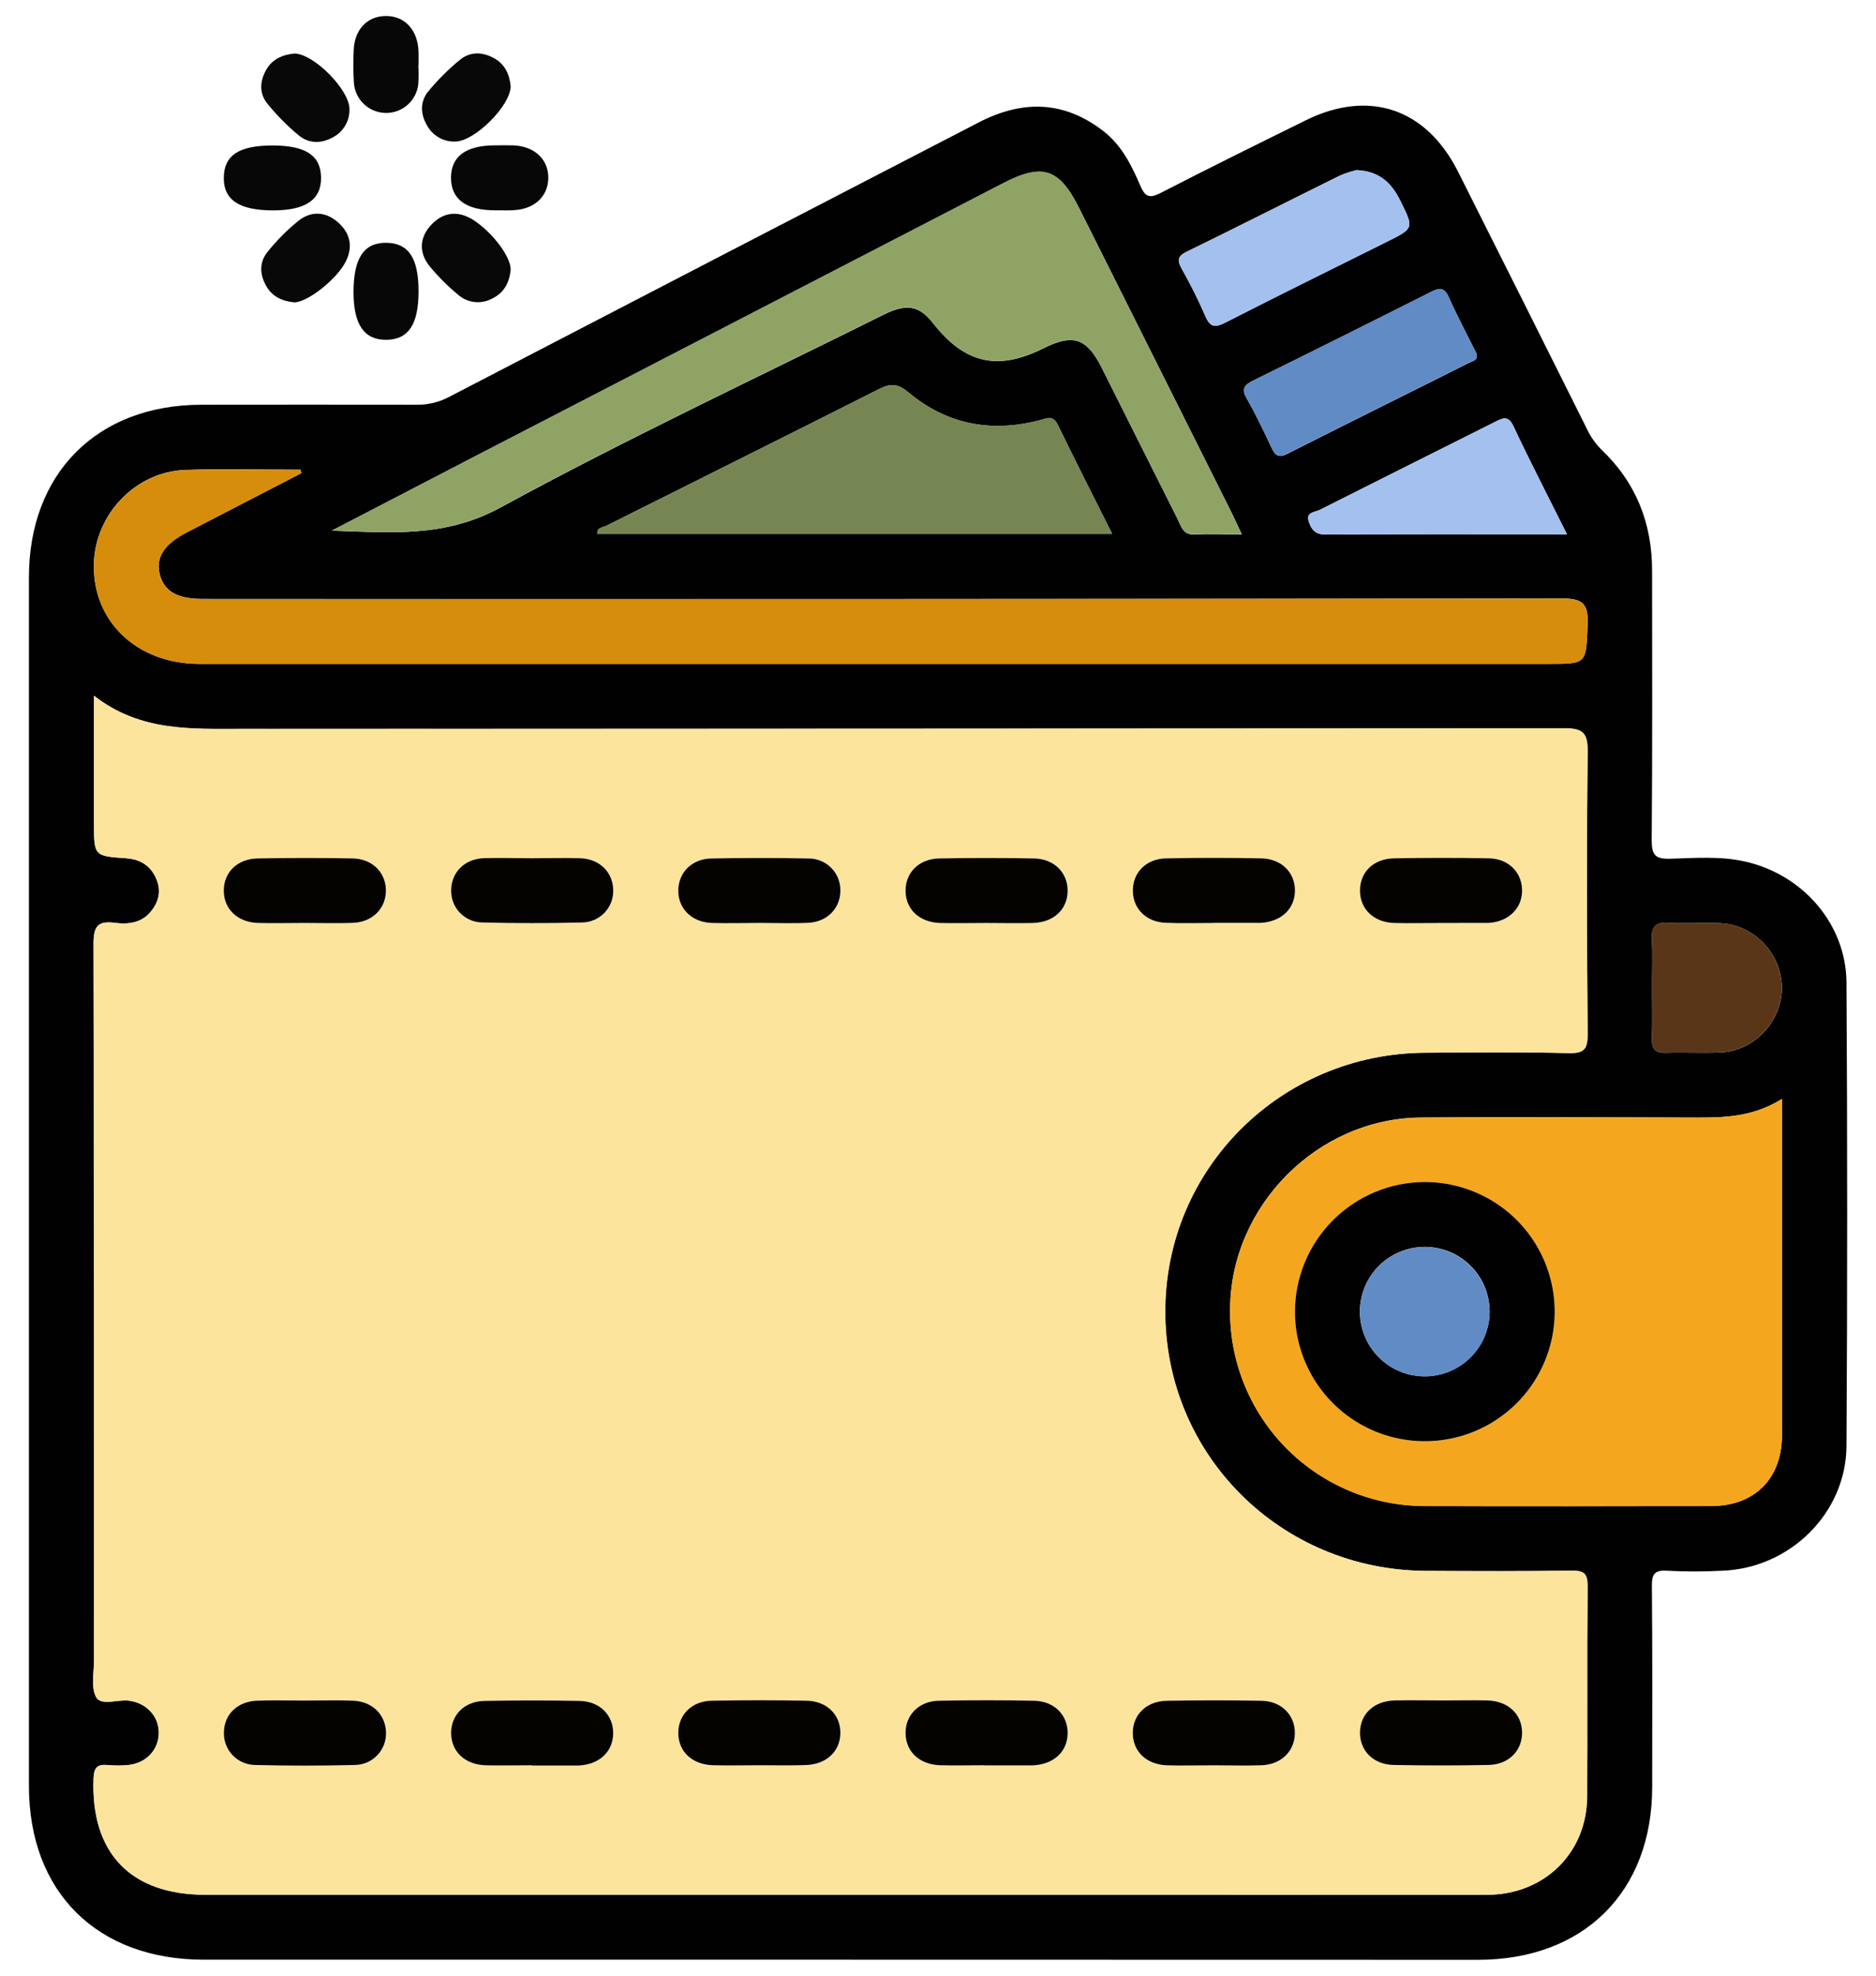 <svg width="76" height="80" viewBox="0 0 76 80" fill="none" xmlns="http://www.w3.org/2000/svg">
<path d="M33.988 79.353H8.267C3.932 79.353 1.172 76.616 1.172 72.312C1.172 56.001 1.172 39.689 1.172 23.378C1.172 19.163 3.94 16.393 8.159 16.389C11.059 16.389 13.966 16.381 16.869 16.389C17.33 16.397 17.787 16.288 18.195 16.072C25.34 12.361 32.488 8.658 39.641 4.962C41.415 4.042 43.096 4.068 44.703 5.311C45.442 5.883 45.844 6.7 46.2 7.528C46.407 8.009 46.602 8.029 47.043 7.801C48.983 6.803 50.942 5.837 52.9 4.871C55.461 3.608 57.777 4.387 59.068 6.952C60.81 10.412 62.545 13.873 64.272 17.334C64.419 17.657 64.621 17.95 64.871 18.201C66.275 19.534 66.93 21.184 66.929 23.11C66.929 26.743 66.945 30.377 66.913 34.011C66.913 34.619 67.045 34.789 67.667 34.772C68.674 34.744 69.691 34.659 70.699 34.886C73.031 35.412 74.786 37.411 74.804 39.781C74.842 46.037 74.842 52.294 74.804 58.551C74.786 61.285 72.496 63.511 69.757 63.603C69.018 63.642 68.278 63.642 67.539 63.603C67.003 63.567 66.917 63.763 66.921 64.245C66.945 66.95 66.935 69.655 66.933 72.36C66.933 76.608 64.156 79.356 59.877 79.358L33.988 79.353ZM3.808 28.171V33.324C3.808 34.657 3.808 34.663 5.11 34.752C5.68 34.792 6.096 35.041 6.328 35.573C6.549 36.08 6.433 36.539 6.086 36.941C5.705 37.382 5.177 37.436 4.651 37.368C3.977 37.281 3.79 37.499 3.791 38.197C3.818 47.868 3.824 57.541 3.811 67.214C3.811 67.728 3.679 68.341 3.907 68.729C4.116 69.08 4.768 68.805 5.226 68.861C5.943 68.954 6.445 69.496 6.438 70.175C6.432 70.855 5.918 71.402 5.191 71.472C4.918 71.498 4.643 71.498 4.37 71.472C3.968 71.436 3.81 71.543 3.791 71.998C3.667 75.022 5.281 76.724 8.322 76.724H49C52.752 76.724 56.505 76.734 60.258 76.724C62.563 76.715 64.275 75.033 64.292 72.757C64.313 69.915 64.284 67.073 64.311 64.232C64.311 63.715 64.163 63.594 63.665 63.601C61.694 63.628 59.721 63.622 57.748 63.61C51.867 63.572 47.193 58.904 47.202 53.09C47.211 47.318 51.886 42.666 57.723 42.627C59.668 42.615 61.614 42.596 63.558 42.642C64.193 42.658 64.316 42.463 64.312 41.867C64.284 38.07 64.274 34.271 64.312 30.473C64.321 29.704 64.163 29.487 63.348 29.488C45.517 29.515 27.686 29.523 9.853 29.513C7.776 29.512 5.684 29.641 3.808 28.171ZM72.189 44.5C70.88 45.316 69.59 45.253 68.305 45.251C64.718 45.242 61.13 45.22 57.544 45.251C53.374 45.291 49.878 48.817 49.835 52.965C49.816 54.013 50.007 55.053 50.397 56.025C50.786 56.997 51.366 57.883 52.103 58.629C52.839 59.375 53.718 59.967 54.686 60.371C55.655 60.774 56.695 60.981 57.744 60.979C61.606 60.996 65.467 60.985 69.327 60.979C71.08 60.979 72.187 59.87 72.19 58.117C72.19 53.856 72.19 49.595 72.19 45.335L72.189 44.5ZM12.207 19.158L12.177 19.019C10.619 19.019 9.058 18.974 7.502 19.029C5.493 19.1 3.853 20.826 3.803 22.827C3.745 25.165 5.55 26.881 8.084 26.881H62.726C64.299 26.881 64.25 26.881 64.317 25.303C64.353 24.472 64.146 24.23 63.269 24.231C44.92 24.259 26.57 24.265 8.219 24.252C7.175 24.252 6.648 23.946 6.47 23.248C6.299 22.574 6.647 22.035 7.566 21.558C9.113 20.759 10.662 19.959 12.211 19.158H12.207ZM13.437 21.488C15.782 21.565 18.013 21.784 20.261 20.559C25.346 17.789 30.601 15.329 35.79 12.746C36.734 12.277 37.24 12.373 37.806 13.094C39.082 14.723 40.418 15.028 42.256 14.111C43.469 13.505 44.017 13.679 44.629 14.883C45.661 16.932 46.681 18.985 47.715 21.032C47.855 21.308 47.922 21.662 48.374 21.641C48.987 21.614 49.603 21.641 50.308 21.641C50.139 21.282 50.03 21.037 49.913 20.798C47.848 16.672 45.783 12.548 43.717 8.426C42.913 6.82 42.236 6.598 40.645 7.42L19.224 18.488C17.296 19.488 15.368 20.488 13.441 21.488H13.437ZM45.055 21.62C44.281 20.073 43.552 18.641 42.85 17.198C42.651 16.789 42.402 16.945 42.107 17.021C40.149 17.528 38.351 17.19 36.796 15.884C36.391 15.546 36.098 15.511 35.639 15.742C31.948 17.603 28.257 19.44 24.566 21.29C24.422 21.362 24.182 21.353 24.194 21.62H45.055ZM59.819 14.322C59.442 13.564 59.04 12.819 58.699 12.047C58.51 11.62 58.303 11.652 57.955 11.83C55.567 13.035 53.172 14.229 50.772 15.411C50.416 15.587 50.274 15.735 50.508 16.137C50.873 16.774 51.191 17.441 51.502 18.109C51.654 18.434 51.785 18.564 52.161 18.372C54.598 17.137 57.047 15.93 59.487 14.704C59.63 14.624 59.896 14.608 59.817 14.319L59.819 14.322ZM54.958 6.89C54.727 6.944 54.501 7.017 54.283 7.109C52.206 8.136 50.142 9.184 48.06 10.2C47.671 10.39 47.708 10.576 47.876 10.886C48.224 11.502 48.541 12.135 48.824 12.783C49.027 13.277 49.239 13.273 49.671 13.046C51.832 11.943 54.008 10.873 56.18 9.792C57.292 9.238 57.279 9.245 56.735 8.138C56.385 7.433 55.908 6.933 54.958 6.89ZM63.481 21.636C62.71 20.089 61.984 18.689 61.314 17.263C61.096 16.798 60.871 16.932 60.559 17.088C58.195 18.272 55.828 19.455 53.467 20.647C53.279 20.741 52.906 20.732 53.013 21.093C53.107 21.403 53.257 21.65 53.696 21.646C56.919 21.625 60.141 21.636 63.481 21.636ZM66.93 39.926C66.93 40.636 66.947 41.348 66.924 42.058C66.909 42.483 67.066 42.643 67.494 42.629C68.233 42.605 68.974 42.648 69.712 42.615C71.059 42.555 72.174 41.373 72.187 40.032C72.202 38.651 71.077 37.44 69.695 37.383C68.984 37.353 68.268 37.406 67.559 37.368C67.032 37.339 66.9 37.565 66.922 38.042C66.954 38.669 66.929 39.298 66.93 39.926Z" fill="#010101"/>
<path d="M20.688 10.902C20.647 11.428 20.424 11.856 19.944 12.086C19.726 12.207 19.477 12.257 19.229 12.23C18.981 12.204 18.748 12.101 18.561 11.937C18.141 11.589 17.755 11.203 17.406 10.783C16.954 10.219 16.99 9.599 17.492 9.081C17.994 8.563 18.597 8.528 19.206 8.926C19.976 9.443 20.681 10.388 20.688 10.902Z" fill="#080808"/>
<path d="M11.931 12.244C11.442 12.199 11.028 12.018 10.78 11.572C10.516 11.104 10.501 10.607 10.845 10.193C11.219 9.725 11.644 9.3 12.111 8.925C12.653 8.508 13.258 8.583 13.751 9.056C14.214 9.498 14.298 10.045 13.99 10.623C13.609 11.338 12.462 12.231 11.931 12.244Z" fill="#080808"/>
<path d="M20.688 3.496C20.68 4.279 19.238 5.721 18.447 5.732C18.212 5.741 17.98 5.684 17.777 5.567C17.574 5.451 17.408 5.28 17.297 5.074C17.023 4.607 17.016 4.105 17.355 3.694C17.738 3.232 18.164 2.808 18.627 2.427C19.042 2.083 19.539 2.096 20.011 2.354C20.454 2.597 20.643 3.009 20.688 3.496Z" fill="#080808"/>
<path d="M11.937 2.168C12.722 2.185 14.163 3.642 14.157 4.422C14.163 4.655 14.104 4.885 13.985 5.086C13.867 5.287 13.695 5.451 13.488 5.559C13.014 5.822 12.515 5.822 12.105 5.484C11.643 5.1 11.22 4.673 10.841 4.209C10.498 3.795 10.519 3.296 10.783 2.829C11.033 2.39 11.452 2.21 11.937 2.168Z" fill="#080808"/>
<path d="M16.956 11.8C16.956 13.133 16.547 13.75 15.654 13.76C14.76 13.771 14.322 13.149 14.322 11.834C14.322 10.447 14.745 9.814 15.664 9.832C16.557 9.847 16.956 10.457 16.956 11.8Z" fill="#070707"/>
<path d="M20.223 8.516H20.059C18.879 8.516 18.273 8.068 18.271 7.201C18.27 6.335 18.873 5.886 20.055 5.886C20.3 5.886 20.547 5.878 20.792 5.886C21.665 5.921 22.235 6.465 22.212 7.237C22.189 7.974 21.634 8.475 20.796 8.511C20.605 8.523 20.418 8.516 20.223 8.516Z" fill="#070707"/>
<path d="M11.04 5.891C12.381 5.891 12.994 6.294 13.007 7.187C13.02 8.08 12.387 8.518 11.073 8.519C9.685 8.519 9.05 8.094 9.067 7.179C9.081 6.285 9.688 5.891 11.04 5.891Z" fill="#070707"/>
<path d="M16.948 2.651C16.961 2.896 16.961 3.141 16.948 3.385C16.918 3.713 16.765 4.017 16.521 4.238C16.276 4.458 15.956 4.578 15.627 4.574C15.297 4.569 14.981 4.441 14.742 4.214C14.503 3.988 14.358 3.679 14.337 3.351C14.31 2.916 14.307 2.48 14.329 2.045C14.353 1.209 14.869 0.658 15.615 0.649C16.389 0.634 16.921 1.202 16.954 2.079C16.962 2.27 16.954 2.461 16.954 2.651H16.948Z" fill="#070707"/>
<path d="M3.808 28.172C5.688 29.642 7.78 29.513 9.862 29.512C27.694 29.504 45.526 29.496 63.358 29.487C64.172 29.487 64.331 29.703 64.321 30.472C64.278 34.269 64.288 38.068 64.321 41.866C64.321 42.461 64.203 42.655 63.567 42.64C61.623 42.594 59.677 42.614 57.733 42.626C51.895 42.664 47.221 47.316 47.211 53.089C47.202 58.905 51.877 63.573 57.758 63.608C59.735 63.62 61.703 63.627 63.674 63.599C64.172 63.593 64.325 63.714 64.32 64.23C64.294 67.072 64.32 69.913 64.302 72.755C64.284 75.031 62.572 76.713 60.268 76.722C56.514 76.738 52.761 76.722 49.01 76.722H8.322C5.281 76.722 3.667 75.021 3.791 71.996C3.81 71.541 3.968 71.435 4.37 71.47C4.643 71.496 4.918 71.496 5.191 71.47C5.916 71.399 6.421 70.863 6.429 70.18C6.437 69.498 5.934 68.956 5.216 68.865C4.764 68.806 4.112 69.081 3.898 68.734C3.677 68.342 3.808 67.729 3.808 67.215C3.808 57.542 3.802 47.87 3.789 38.198C3.789 37.501 3.975 37.278 4.648 37.369C5.176 37.437 5.703 37.383 6.084 36.943C6.431 36.54 6.547 36.081 6.325 35.574C6.093 35.048 5.678 34.793 5.107 34.753C3.808 34.664 3.808 34.658 3.808 33.325V28.172ZM58.459 68.859C57.8 68.859 57.149 68.843 56.495 68.859C55.658 68.885 55.108 69.406 55.097 70.149C55.087 70.892 55.635 71.456 56.459 71.472C57.74 71.497 59.023 71.497 60.306 71.472C61.127 71.456 61.677 70.885 61.664 70.144C61.651 69.402 61.097 68.885 60.26 68.859C59.66 68.844 59.06 68.859 58.459 68.859ZM12.334 37.377C12.993 37.377 13.644 37.398 14.298 37.377C15.08 37.344 15.616 36.816 15.635 36.109C15.657 35.367 15.107 34.783 14.293 34.766C13.011 34.74 11.729 34.743 10.446 34.766C9.617 34.781 9.067 35.33 9.068 36.073C9.07 36.816 9.619 37.35 10.451 37.379C11.077 37.395 11.706 37.377 12.334 37.377ZM21.562 34.755C20.903 34.755 20.251 34.732 19.598 34.755C18.818 34.787 18.29 35.322 18.279 36.035C18.273 36.206 18.3 36.377 18.361 36.537C18.422 36.697 18.515 36.843 18.634 36.967C18.753 37.09 18.895 37.189 19.053 37.256C19.211 37.323 19.381 37.358 19.553 37.358C20.889 37.392 22.227 37.392 23.564 37.358C23.736 37.358 23.905 37.324 24.063 37.258C24.221 37.191 24.364 37.094 24.483 36.971C24.603 36.849 24.696 36.703 24.758 36.544C24.82 36.384 24.849 36.214 24.844 36.043C24.835 35.332 24.306 34.791 23.526 34.757C22.871 34.732 22.216 34.755 21.56 34.755H21.562ZM30.79 37.375C31.449 37.375 32.1 37.401 32.754 37.369C33.525 37.331 34.051 36.776 34.051 36.063C34.054 35.892 34.022 35.722 33.958 35.563C33.893 35.404 33.797 35.26 33.676 35.139C33.555 35.018 33.41 34.922 33.251 34.858C33.092 34.793 32.922 34.761 32.75 34.764C31.441 34.733 30.131 34.736 28.822 34.764C28.04 34.779 27.503 35.319 27.485 36.029C27.461 36.769 28.012 37.344 28.824 37.374C29.474 37.398 30.131 37.377 30.786 37.375H30.79ZM39.971 37.375C40.599 37.375 41.226 37.391 41.854 37.375C42.692 37.349 43.243 36.828 43.257 36.088C43.27 35.347 42.719 34.773 41.897 34.762C40.616 34.737 39.334 34.737 38.051 34.762C37.227 34.778 36.678 35.342 36.69 36.085C36.702 36.828 37.251 37.348 38.089 37.375C38.711 37.394 39.34 37.378 39.968 37.378L39.971 37.375ZM49.184 37.375H51.066C51.902 37.331 52.453 36.819 52.462 36.077C52.471 35.336 51.92 34.773 51.096 34.762C49.813 34.739 48.531 34.739 47.248 34.762C46.428 34.778 45.88 35.35 45.896 36.092C45.91 36.803 46.439 37.337 47.214 37.371C47.869 37.399 48.524 37.377 49.18 37.378L49.184 37.375ZM58.361 37.375H60.162C60.218 37.375 60.272 37.375 60.326 37.375C61.142 37.319 61.69 36.765 61.668 36.025C61.645 35.316 61.111 34.776 60.33 34.76C59.048 34.733 57.764 34.736 56.483 34.76C55.651 34.774 55.103 35.32 55.101 36.063C55.1 36.806 55.65 37.344 56.479 37.378C57.101 37.395 57.726 37.377 58.357 37.378L58.361 37.375ZM12.354 68.858C11.694 68.858 11.043 68.835 10.389 68.864C9.609 68.905 9.082 69.431 9.068 70.146C9.062 70.317 9.09 70.488 9.151 70.648C9.212 70.808 9.305 70.954 9.423 71.078C9.542 71.201 9.685 71.3 9.843 71.367C10 71.435 10.17 71.47 10.342 71.47C11.679 71.505 13.016 71.505 14.353 71.47C14.525 71.471 14.695 71.437 14.853 71.371C15.011 71.305 15.154 71.207 15.274 71.084C15.394 70.962 15.487 70.816 15.549 70.656C15.611 70.497 15.64 70.326 15.635 70.156C15.626 69.444 15.097 68.902 14.316 68.868C13.666 68.838 13.011 68.86 12.356 68.86L12.354 68.858ZM21.552 71.487H23.438C24.275 71.445 24.827 70.936 24.84 70.198C24.853 69.459 24.305 68.883 23.484 68.871C22.201 68.845 20.919 68.845 19.636 68.871C18.813 68.886 18.265 69.449 18.275 70.186C18.286 70.922 18.835 71.449 19.673 71.477C20.299 71.499 20.928 71.484 21.555 71.484L21.552 71.487ZM30.763 71.487C31.391 71.487 32.018 71.503 32.646 71.487C33.483 71.46 34.034 70.938 34.044 70.196C34.055 69.455 33.504 68.891 32.681 68.881C31.399 68.856 30.117 68.856 28.835 68.881C28.013 68.897 27.464 69.465 27.478 70.208C27.493 70.951 28.041 71.468 28.881 71.494C29.515 71.499 30.138 71.484 30.766 71.484L30.763 71.487ZM39.884 71.487H41.85C42.688 71.444 43.238 70.936 43.25 70.194C43.262 69.451 42.711 68.886 41.888 68.871C40.607 68.845 39.325 68.845 38.041 68.871C37.219 68.886 36.67 69.453 36.684 70.196C36.697 70.939 37.247 71.456 38.084 71.484C38.686 71.499 39.287 71.484 39.887 71.484L39.884 71.487ZM49.153 71.487C49.812 71.487 50.465 71.508 51.119 71.487C51.899 71.455 52.437 70.927 52.456 70.22C52.478 69.478 51.928 68.894 51.114 68.877C49.831 68.851 48.548 68.854 47.266 68.877C46.436 68.892 45.888 69.443 45.889 70.186C45.891 70.929 46.44 71.461 47.271 71.49C47.901 71.501 48.528 71.484 49.157 71.482L49.153 71.487Z" fill="#FDE49D"/>
<path d="M72.189 44.5V45.343C72.189 49.603 72.189 53.864 72.189 58.126C72.189 59.878 71.079 60.984 69.325 60.987C65.465 60.987 61.604 61.001 57.743 60.987C56.693 60.989 55.654 60.782 54.685 60.379C53.716 59.975 52.838 59.383 52.101 58.637C51.365 57.891 50.785 57.005 50.395 56.033C50.006 55.061 49.815 54.02 49.833 52.974C49.877 48.825 53.373 45.3 57.542 45.259C61.128 45.223 64.717 45.244 68.304 45.259C69.59 45.254 70.879 45.317 72.189 44.5ZM57.713 47.865C56.673 47.867 55.657 48.177 54.794 48.754C53.931 49.332 53.258 50.152 52.861 51.11C52.465 52.069 52.361 53.123 52.565 54.14C52.768 55.157 53.269 56.09 54.004 56.824C54.739 57.557 55.676 58.056 56.695 58.259C57.715 58.462 58.772 58.359 59.732 57.964C60.693 57.568 61.515 56.897 62.094 56.036C62.673 55.175 62.983 54.162 62.986 53.125C62.986 51.73 62.43 50.392 61.441 49.406C60.452 48.419 59.111 47.865 57.713 47.865Z" fill="#F4A71E"/>
<path d="M12.21 19.156C10.661 19.959 9.112 20.761 7.564 21.564C6.642 22.041 6.298 22.581 6.469 23.254C6.647 23.952 7.174 24.258 8.218 24.258C26.569 24.258 44.919 24.251 63.268 24.237C64.145 24.237 64.352 24.478 64.316 25.309C64.249 26.879 64.298 26.887 62.725 26.887H8.086C5.553 26.887 3.748 25.177 3.806 22.833C3.856 20.832 5.496 19.106 7.505 19.035C9.061 18.98 10.621 19.025 12.18 19.025L12.21 19.156Z" fill="#D68D0C"/>
<path d="M13.44 21.487C15.367 20.486 17.294 19.486 19.223 18.486L40.639 7.412C42.231 6.59 42.907 6.812 43.711 8.418C45.778 12.538 47.843 16.662 49.907 20.79C50.027 21.029 50.136 21.274 50.302 21.633C49.597 21.633 48.984 21.613 48.368 21.633C47.914 21.654 47.841 21.3 47.709 21.024C46.676 18.977 45.656 16.924 44.623 14.875C44.017 13.671 43.468 13.497 42.25 14.103C40.413 15.024 39.076 14.715 37.8 13.086C37.236 12.365 36.728 12.269 35.784 12.738C30.596 15.321 25.341 17.781 20.255 20.55C18.015 21.783 15.785 21.564 13.44 21.487Z" fill="#8FA364"/>
<path d="M45.058 21.615H24.194C24.182 21.352 24.422 21.352 24.566 21.285C28.257 19.435 31.957 17.604 35.639 15.738C36.098 15.506 36.391 15.542 36.795 15.88C38.351 17.185 40.149 17.523 42.106 17.017C42.402 16.941 42.651 16.784 42.85 17.193C43.555 18.637 44.279 20.069 45.058 21.615Z" fill="#758652"/>
<path d="M59.816 14.32C59.895 14.609 59.629 14.625 59.485 14.697C57.045 15.923 54.595 17.13 52.159 18.365C51.776 18.561 51.645 18.431 51.5 18.102C51.189 17.435 50.871 16.768 50.506 16.129C50.277 15.735 50.419 15.58 50.77 15.404C53.17 14.223 55.564 13.029 57.953 11.823C58.305 11.645 58.508 11.613 58.697 12.04C59.043 12.817 59.439 13.563 59.816 14.32Z" fill="#618BC4"/>
<path d="M54.958 6.887C55.908 6.93 56.385 7.43 56.735 8.14C57.279 9.247 57.292 9.24 56.18 9.794C54.009 10.875 51.83 11.945 49.672 13.049C49.239 13.27 49.027 13.273 48.824 12.786C48.541 12.137 48.225 11.504 47.876 10.888C47.709 10.578 47.672 10.392 48.06 10.202C50.142 9.187 52.206 8.139 54.283 7.112C54.501 7.018 54.727 6.943 54.958 6.887Z" fill="#A4C0EF"/>
<path d="M63.481 21.634C60.141 21.634 56.919 21.624 53.696 21.645C53.257 21.645 53.107 21.402 53.013 21.091C52.906 20.731 53.277 20.74 53.467 20.646C55.828 19.453 58.195 18.279 60.559 17.087C60.871 16.931 61.096 16.797 61.314 17.262C61.984 18.688 62.71 20.088 63.481 21.634Z" fill="#A4C0EF"/>
<path d="M66.927 39.925C66.927 39.296 66.95 38.667 66.921 38.04C66.897 37.563 67.029 37.337 67.557 37.366C68.266 37.404 68.982 37.351 69.693 37.382C71.076 37.438 72.198 38.649 72.186 40.03C72.173 41.371 71.057 42.553 69.71 42.614C68.972 42.647 68.231 42.603 67.493 42.627C67.064 42.641 66.907 42.481 66.922 42.056C66.952 41.346 66.928 40.631 66.927 39.925Z" fill="#5A3619"/>
<path d="M58.458 68.855C59.059 68.855 59.658 68.84 60.258 68.855C61.095 68.881 61.648 69.4 61.662 70.139C61.677 70.878 61.126 71.454 60.304 71.468C59.023 71.494 57.741 71.494 56.458 71.468C55.634 71.452 55.085 70.886 55.096 70.145C55.106 69.403 55.656 68.881 56.493 68.855C57.147 68.839 57.802 68.855 58.458 68.855Z" fill="#040300"/>
<path d="M12.332 37.373C11.704 37.373 11.075 37.391 10.449 37.373C9.617 37.344 9.069 36.81 9.066 36.067C9.064 35.324 9.615 34.774 10.444 34.76C11.727 34.738 13.009 34.735 14.291 34.76C15.107 34.777 15.655 35.361 15.633 36.102C15.612 36.81 15.078 37.337 14.296 37.37C13.642 37.394 12.987 37.373 12.332 37.373Z" fill="#040300"/>
<path d="M21.561 34.753C22.22 34.753 22.871 34.731 23.525 34.753C24.303 34.787 24.831 35.328 24.843 36.039C24.849 36.21 24.819 36.38 24.758 36.539C24.695 36.699 24.602 36.844 24.483 36.967C24.363 37.09 24.22 37.187 24.062 37.254C23.904 37.32 23.735 37.354 23.563 37.354C22.227 37.388 20.889 37.388 19.552 37.354C19.38 37.354 19.21 37.319 19.052 37.252C18.895 37.184 18.752 37.086 18.633 36.963C18.514 36.839 18.421 36.693 18.36 36.533C18.299 36.373 18.272 36.202 18.278 36.031C18.291 35.318 18.82 34.783 19.597 34.75C20.25 34.731 20.906 34.753 21.561 34.753Z" fill="#040300"/>
<path d="M30.784 37.372C30.125 37.372 29.473 37.394 28.819 37.372C28.004 37.338 27.456 36.767 27.479 36.027C27.5 35.317 28.034 34.778 28.816 34.762C30.125 34.737 31.435 34.734 32.744 34.762C32.916 34.759 33.087 34.791 33.246 34.856C33.405 34.92 33.549 35.016 33.67 35.137C33.792 35.258 33.888 35.402 33.952 35.561C34.016 35.72 34.048 35.89 34.046 36.061C34.046 36.774 33.518 37.329 32.748 37.367C32.094 37.398 31.438 37.372 30.784 37.372Z" fill="#040300"/>
<path d="M39.967 37.374C39.339 37.374 38.711 37.39 38.084 37.374C37.246 37.346 36.696 36.826 36.686 36.084C36.675 35.343 37.222 34.777 38.046 34.761C39.328 34.736 40.61 34.736 41.893 34.761C42.714 34.777 43.264 35.345 43.252 36.087C43.24 36.828 42.688 37.348 41.849 37.374C41.222 37.39 40.594 37.374 39.967 37.374Z" fill="#040300"/>
<path d="M49.177 37.374C48.518 37.374 47.867 37.395 47.213 37.366C46.433 37.332 45.904 36.798 45.895 36.087C45.879 35.345 46.422 34.772 47.247 34.757C48.531 34.732 49.813 34.732 51.096 34.757C51.919 34.773 52.469 35.336 52.461 36.072C52.453 36.809 51.901 37.325 51.065 37.37H49.177V37.374Z" fill="#040300"/>
<path d="M58.356 37.374C57.728 37.374 57.099 37.391 56.473 37.374C55.644 37.345 55.094 36.806 55.096 36.059C55.097 35.312 55.645 34.77 56.477 34.756C57.759 34.734 59.043 34.731 60.324 34.756C61.106 34.772 61.642 35.312 61.662 36.021C61.684 36.761 61.135 37.315 60.32 37.371C60.266 37.371 60.212 37.371 60.157 37.371L58.356 37.374Z" fill="#040300"/>
<path d="M12.355 68.86C13.014 68.86 13.665 68.838 14.319 68.866C15.096 68.901 15.624 69.442 15.638 70.154C15.643 70.325 15.614 70.495 15.552 70.655C15.49 70.814 15.396 70.96 15.277 71.083C15.157 71.205 15.014 71.303 14.856 71.369C14.698 71.435 14.528 71.469 14.356 71.469C13.02 71.503 11.682 71.503 10.345 71.469C10.173 71.468 10.003 71.433 9.845 71.366C9.688 71.298 9.545 71.2 9.426 71.076C9.307 70.953 9.215 70.806 9.154 70.646C9.093 70.486 9.065 70.316 9.071 70.144C9.08 69.43 9.608 68.904 10.391 68.866C11.045 68.838 11.7 68.86 12.355 68.86Z" fill="#040300"/>
<path d="M21.555 71.481C20.928 71.481 20.299 71.496 19.673 71.481C18.836 71.453 18.286 70.931 18.276 70.189C18.265 69.448 18.813 68.884 19.636 68.874C20.918 68.849 22.201 68.849 23.484 68.874C24.305 68.89 24.855 69.46 24.841 70.201C24.826 70.943 24.275 71.449 23.438 71.491H21.555V71.481Z" fill="#040300"/>
<path d="M30.764 71.48C30.136 71.48 29.508 71.495 28.881 71.48C28.042 71.453 27.492 70.935 27.479 70.194C27.466 69.452 28.014 68.879 28.835 68.867C30.117 68.841 31.399 68.841 32.682 68.867C33.505 68.882 34.056 69.447 34.045 70.182C34.035 70.917 33.483 71.445 32.646 71.473C32.018 71.495 31.391 71.48 30.764 71.48Z" fill="#040300"/>
<path d="M39.886 71.48C39.287 71.48 38.686 71.495 38.086 71.48C37.249 71.452 36.698 70.933 36.686 70.192C36.674 69.452 37.221 68.877 38.044 68.867C39.325 68.841 40.607 68.841 41.89 68.867C42.713 68.882 43.263 69.448 43.252 70.19C43.242 70.931 42.691 71.44 41.852 71.484H39.886V71.48Z" fill="#040300"/>
<path d="M49.155 71.482C48.527 71.482 47.9 71.501 47.272 71.482C46.442 71.453 45.892 70.919 45.891 70.178C45.889 69.436 46.438 68.884 47.267 68.869C48.55 68.847 49.832 68.844 51.115 68.869C51.931 68.886 52.479 69.47 52.457 70.212C52.435 70.919 51.901 71.447 51.12 71.48C50.465 71.503 49.814 71.482 49.155 71.482Z" fill="#040300"/>
<path d="M57.712 47.863C58.752 47.861 59.769 48.167 60.635 48.741C61.501 49.315 62.177 50.132 62.577 51.089C62.978 52.047 63.085 53.101 62.886 54.118C62.686 55.136 62.188 56.072 61.456 56.809C60.723 57.545 59.788 58.048 58.769 58.254C57.75 58.461 56.693 58.361 55.73 57.969C54.768 57.576 53.944 56.908 53.362 56.048C52.78 55.188 52.466 54.176 52.461 53.139C52.457 51.745 53.007 50.407 53.992 49.417C54.976 48.428 56.314 47.869 57.712 47.863ZM60.348 53.084C60.343 52.563 60.182 52.056 59.887 51.627C59.592 51.199 59.176 50.867 58.691 50.674C58.206 50.482 57.675 50.438 57.166 50.548C56.656 50.657 56.19 50.916 55.828 51.29C55.466 51.665 55.224 52.138 55.132 52.65C55.04 53.163 55.104 53.69 55.314 54.167C55.524 54.643 55.871 55.046 56.311 55.325C56.752 55.603 57.265 55.745 57.787 55.732C58.475 55.711 59.128 55.423 59.606 54.93C60.085 54.436 60.352 53.776 60.349 53.089L60.348 53.084Z" fill="#020101"/>
<path d="M60.349 53.088C60.354 53.605 60.206 54.112 59.923 54.545C59.64 54.978 59.235 55.318 58.76 55.522C58.284 55.726 57.758 55.786 57.248 55.693C56.738 55.6 56.268 55.359 55.895 55C55.522 54.641 55.264 54.181 55.153 53.676C55.042 53.171 55.083 52.645 55.271 52.163C55.459 51.681 55.785 51.266 56.209 50.969C56.633 50.671 57.135 50.506 57.653 50.493C58.355 50.481 59.034 50.748 59.539 51.234C60.045 51.721 60.336 52.388 60.349 53.088Z" fill="#618BC4"/>
</svg>

